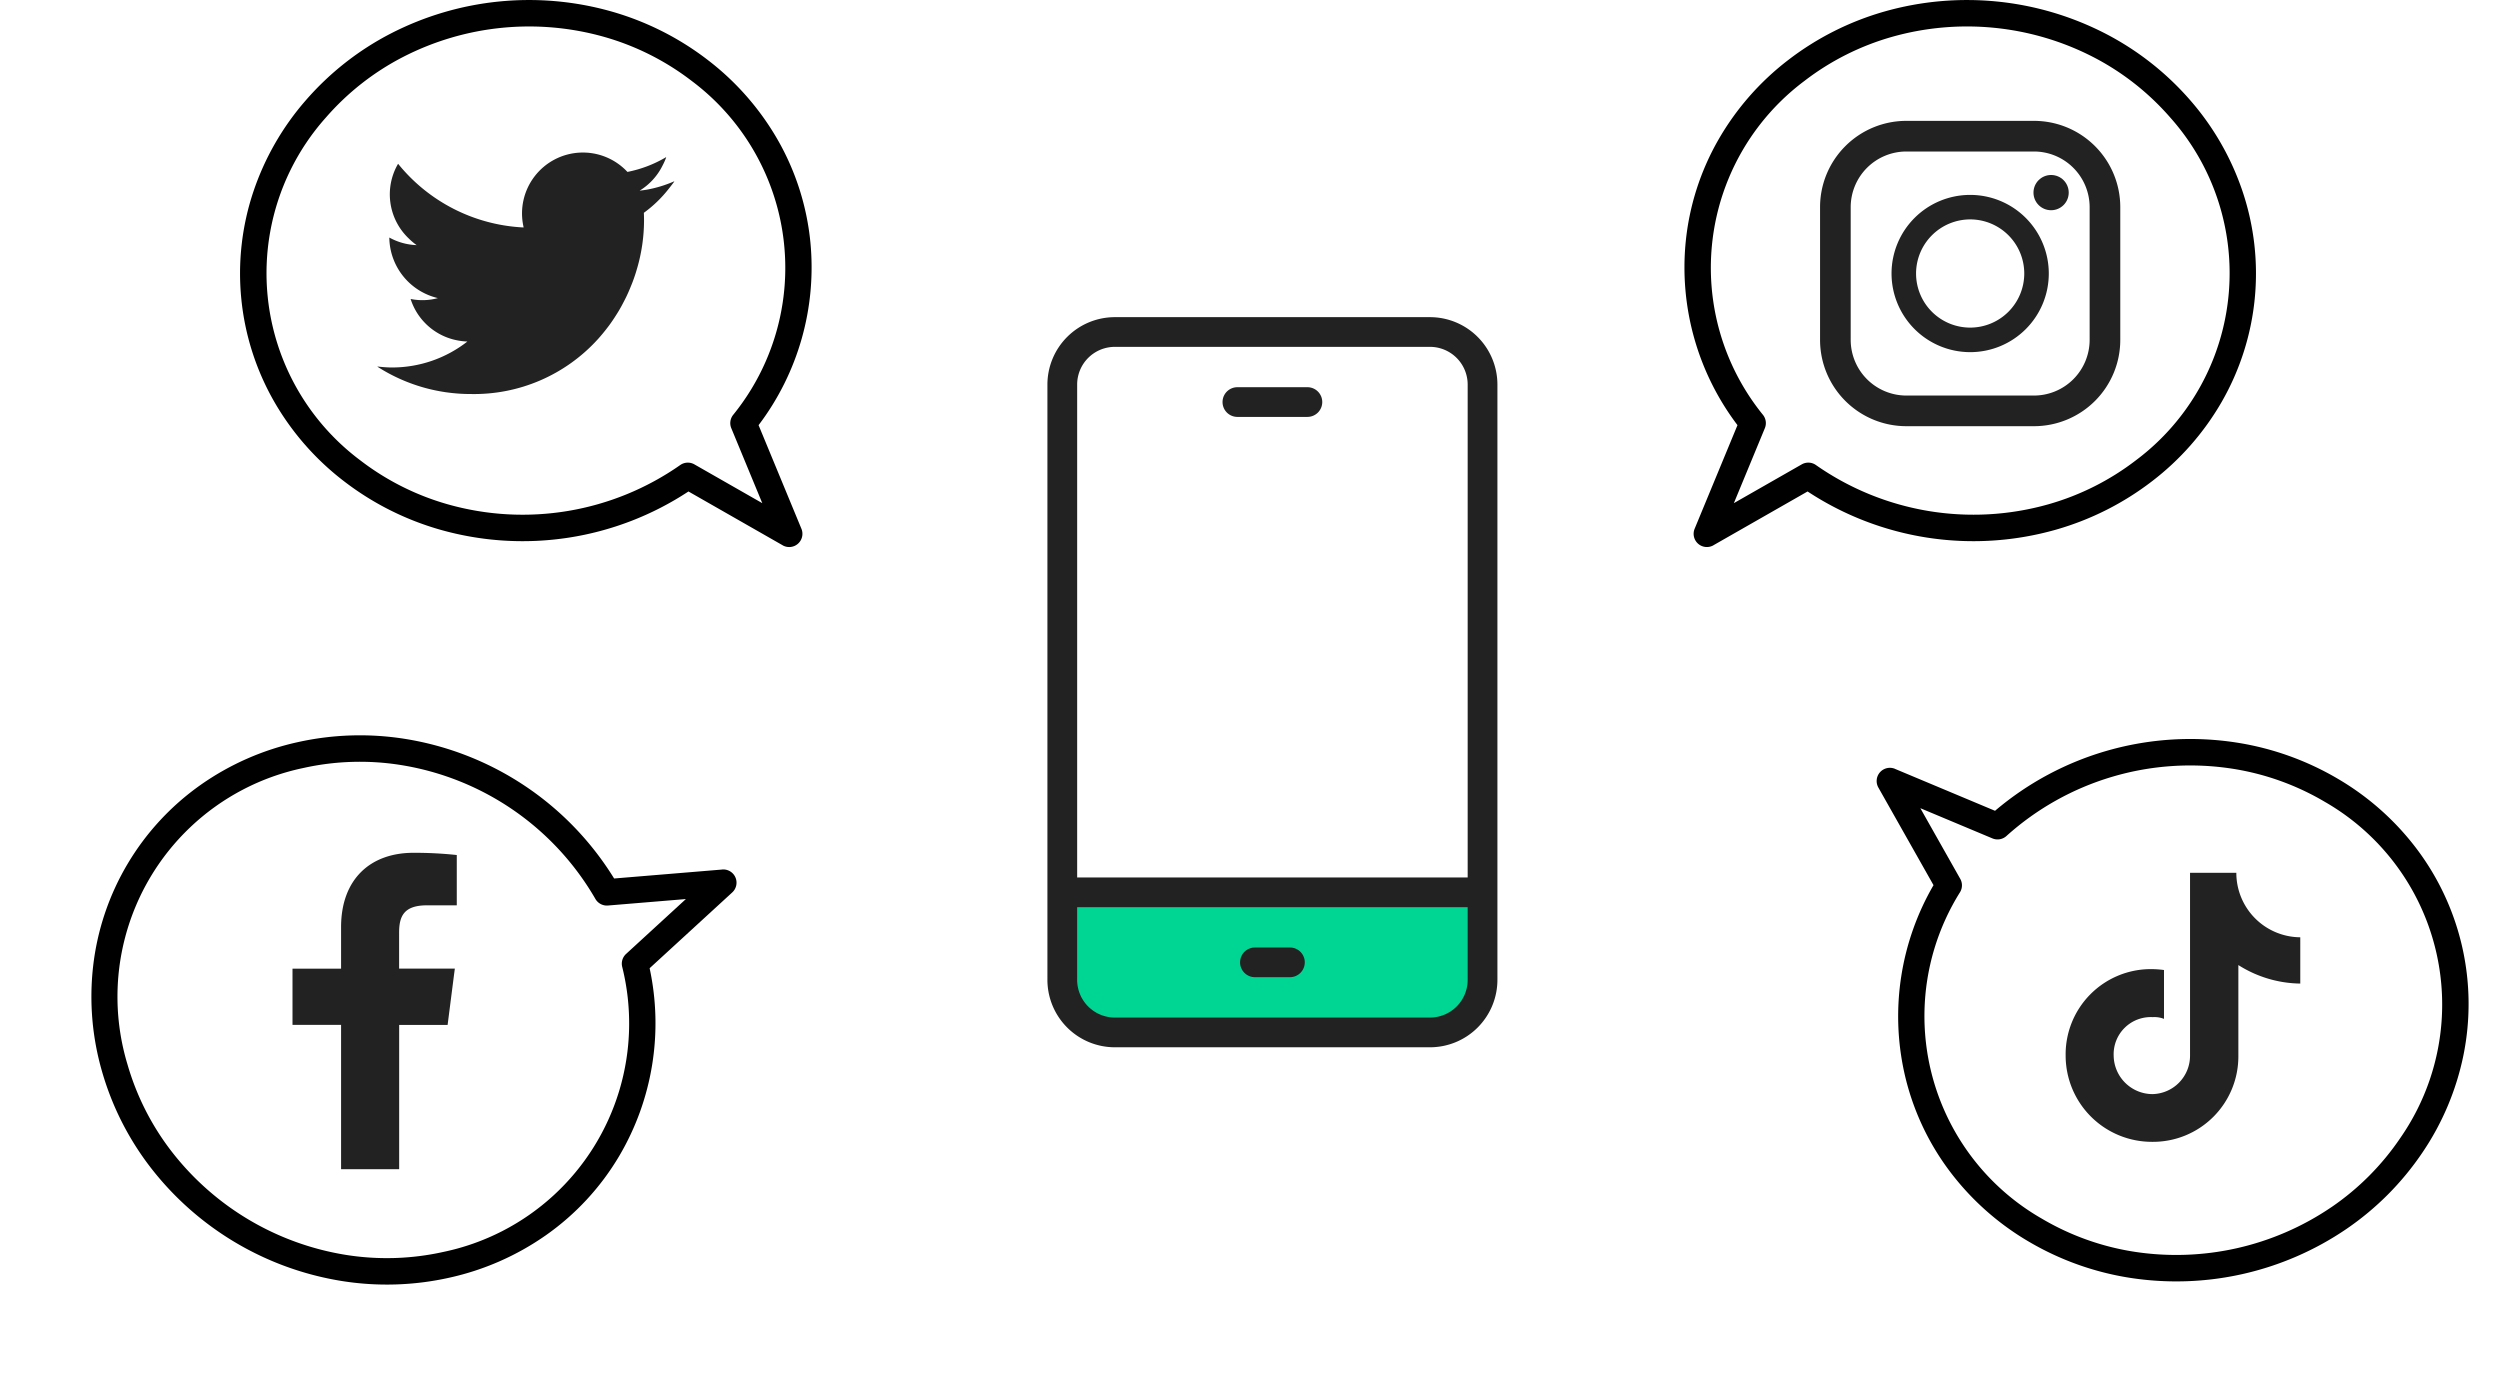 <svg xmlns="http://www.w3.org/2000/svg" xmlns:xlink="http://www.w3.org/1999/xlink" width="235.671" height="129.714" viewBox="0 0 235.671 129.714">
  <defs>
    <clipPath id="clip-path">
      <rect id="長方形_395" data-name="長方形 395" width="22.118" height="25.364" fill="#222"/>
    </clipPath>
  </defs>
  <g id="sns-service1" transform="translate(59.653 30.398)">
    <path id="パス_373" data-name="パス 373" d="M40.446,53.724H80.113V62.2c0,1.718-1.081,4.439-5.915,4.782s-27.037,0-28.967,0a5.219,5.219,0,0,1-4.785-5.76C40.628,57.318,40.446,53.724,40.446,53.724Z" fill="#00d694"/>
    <g id="グループ_172" data-name="グループ 172" transform="translate(39.585 -0.004)">
      <path id="パス_349" data-name="パス 349" d="M467.807,0H438.094A5.861,5.861,0,0,0,432.24,5.85V61.974a5.861,5.861,0,0,0,5.854,5.854h29.713a5.861,5.861,0,0,0,5.854-5.854V5.85A5.861,5.861,0,0,0,467.807,0M438.094,1.8h29.713a4.055,4.055,0,0,1,4.05,4.05V52.818H434.044V5.85a4.054,4.054,0,0,1,4.05-4.05m29.713,64.224H438.094a4.054,4.054,0,0,1-4.05-4.05V54.623h37.812v7.351a4.055,4.055,0,0,1-4.05,4.05" transform="translate(-432.24 0.004)" fill="#222" stroke="#222" stroke-width="1"/>
      <path id="パス_350" data-name="パス 350" d="M788.64,1152.638h-3.3a.9.9,0,1,0,0,1.8h3.3a.9.9,0,1,0,0-1.8" transform="translate(-766.278 -1093.213)" fill="#222" stroke="#222" stroke-width="1"/>
      <path id="パス_351" data-name="パス 351" d="M753.319,129.871h6.6a.9.9,0,0,0,0-1.8h-6.6a.9.9,0,1,0,0,1.8" transform="translate(-735.91 -121.464)" fill="#222" stroke="#222" stroke-width="1"/>
    </g>
    <g id="インスタグラムのシンプルなロゴのアイコン_1" data-name="インスタグラムのシンプルなロゴのアイコン 1" transform="translate(111.921 -19.004)">
      <path id="パス_360" data-name="パス 360" d="M24.448,0H12.415A8.134,8.134,0,0,0,4.281,8.134V20.648a8.134,8.134,0,0,0,8.134,8.134H24.448a8.134,8.134,0,0,0,8.134-8.134V8.134A8.134,8.134,0,0,0,24.448,0ZM7.169,8.134a5.252,5.252,0,0,1,5.246-5.246H24.448a5.252,5.252,0,0,1,5.246,5.246V20.648a5.252,5.252,0,0,1-5.246,5.246H12.415a5.252,5.252,0,0,1-5.246-5.246Z" transform="translate(-4.281)" fill="#222"/>
      <path id="パス_361" data-name="パス 361" d="M131.561,138.969a7.412,7.412,0,1,0-7.412-7.412A7.42,7.42,0,0,0,131.561,138.969Zm0-12.514a5.1,5.1,0,1,1-5.1,5.1A5.108,5.108,0,0,1,131.561,126.455Z" transform="translate(-117.411 -117.166)" fill="#222"/>
      <ellipse id="楕円形_88" data-name="楕円形 88" cx="1.661" cy="1.661" rx="1.661" ry="1.661" transform="translate(20.119 5.102)" fill="#222"/>
    </g>
    <path id="パス_364" data-name="パス 364" d="M166.409,164.673c.007-.01.014-.018.02-.027a11.476,11.476,0,0,1-2.6.794c-.222.036-.444.069-.67.09a5.762,5.762,0,0,0,2.161-2.366,5.952,5.952,0,0,0,.345-.776l-.02.01c0-.009.008-.016.011-.026a11.5,11.5,0,0,1-3.647,1.393,5.738,5.738,0,0,0-9.807,5.122c.006.038.01.077.016.115a16.21,16.21,0,0,1-11.818-5.991l0,.005-.013-.014a5.729,5.729,0,0,0,1.007,7.036,5.922,5.922,0,0,0,.744.629,5.721,5.721,0,0,1-2.575-.716c0,.024,0,.048,0,.072a5.942,5.942,0,0,0,4.576,5.637,5.523,5.523,0,0,1-2.358.121c-.062-.013-.127-.018-.188-.035l0,.008-.02,0a5.753,5.753,0,0,0,4.448,3.9,5.891,5.891,0,0,0,.9.1,11.524,11.524,0,0,1-7.117,2.447c-.387,0-.768-.03-1.146-.067-.071-.011-.144-.015-.214-.028l.029.017-.039,0a16.254,16.254,0,0,0,8.8,2.58,15.749,15.749,0,0,0,11.949-5.127l.072-.078q.446-.5.846-1.023c.064-.084.129-.166.191-.251.226-.309.439-.625.642-.946.081-.129.164-.256.241-.387.181-.3.349-.613.509-.925.074-.144.148-.286.218-.432.161-.335.307-.674.444-1.016.046-.115.094-.228.138-.344.157-.415.3-.836.419-1.258.01-.034.021-.067.03-.1a16.251,16.251,0,0,0,.641-4.453q0-.374-.017-.743a11.652,11.652,0,0,0,2.358-2.281c.177-.221.352-.443.515-.675Z" transform="translate(-162.515 -177.957)" fill="#222"/>
    <path id="パス_367" data-name="パス 367" d="M179.442,117.044v3.91h-4.579v5.3h4.579v13.606h5.476V126.257h4.567l.6-4.69.079-.6h0l0-.016h-5.251v-3.385c0-1.535.426-2.582,2.628-2.582h2.808v-4.742a37.505,37.505,0,0,0-4.091-.209C182.214,110.035,179.442,112.506,179.442,117.044Z" transform="translate(-206.942 -60.039)" fill="#222"/>
    <g id="グループ_179" data-name="グループ 179" transform="translate(135.072 51.877)">
      <g id="グループ_178" data-name="グループ 178" clip-path="url(#clip-path)">
        <path id="パス_368" data-name="パス 368" d="M11.726,0V17.265a3.616,3.616,0,0,1-3.545,3.6,3.675,3.675,0,0,1-3.654-3.628,3.5,3.5,0,0,1,3.681-3.628,2.434,2.434,0,0,1,1.064.165V9.167a9.363,9.363,0,0,0-1.227-.085A8.033,8.033,0,0,0,0,17.237a8.132,8.132,0,0,0,8.127,8.127,8.051,8.051,0,0,0,8.155-8.1V8.7a11.151,11.151,0,0,0,5.836,1.745V6.081A6.069,6.069,0,0,1,16.091,0Z" fill="#222"/>
      </g>
    </g>
    <path id="パス_382" data-name="パス 382" d="M636.943,315.563l-8.884,5.075a28.417,28.417,0,0,0-23.416-3.6,27,27,0,0,0-9.063,4.57,25.376,25.376,0,0,0-6.566,7.488,24.291,24.291,0,0,0-1.971,19.795A25.384,25.384,0,0,0,592,357.532a27.011,27.011,0,0,0,7.985,6.27,28.484,28.484,0,0,0,20.837,2.077,27,27,0,0,0,9.063-4.57,25.372,25.372,0,0,0,6.566-7.488,24.148,24.148,0,0,0,3.1-9.686,24.618,24.618,0,0,0-4.884-17.245l4.039-9.767a1.247,1.247,0,0,0-1.771-1.559m-35.806,46.026a24.529,24.529,0,0,1-7.251-5.693,22.029,22.029,0,0,1,3.217-32.31,24.52,24.52,0,0,1,8.23-4.149,25.9,25.9,0,0,1,21.944,3.689,1.247,1.247,0,0,0,1.34.066l6.4-3.656-2.922,7.068a1.247,1.247,0,0,0,.175,1.251,22.006,22.006,0,0,1-3.9,31.479,24.521,24.521,0,0,1-8.23,4.149,25.99,25.99,0,0,1-19-1.893" transform="translate(-435.468 -503.61) rotate(25)"/>
    <path id="パス_384" data-name="パス 384" d="M636.943,315.563l-8.884,5.075a28.417,28.417,0,0,0-23.416-3.6,27,27,0,0,0-9.063,4.57,25.376,25.376,0,0,0-6.566,7.488,24.291,24.291,0,0,0-1.971,19.795A25.384,25.384,0,0,0,592,357.532a27.011,27.011,0,0,0,7.985,6.27,28.484,28.484,0,0,0,20.837,2.077,27,27,0,0,0,9.063-4.57,25.372,25.372,0,0,0,6.566-7.488,24.148,24.148,0,0,0,3.1-9.686,24.618,24.618,0,0,0-4.884-17.245l4.039-9.767a1.247,1.247,0,0,0-1.771-1.559m-35.806,46.026a24.529,24.529,0,0,1-7.251-5.693,22.029,22.029,0,0,1,3.217-32.31,24.52,24.52,0,0,1,8.23-4.149,25.9,25.9,0,0,1,21.944,3.689,1.247,1.247,0,0,0,1.34.066l6.4-3.656-2.922,7.068a1.247,1.247,0,0,0,.175,1.251,22.006,22.006,0,0,1-3.9,31.479,24.521,24.521,0,0,1-8.23,4.149,25.99,25.99,0,0,1-19-1.893" transform="translate(738.804 336.57) rotate(180)"/>
    <path id="パス_385" data-name="パス 385" d="M51.156,51.405,42.272,46.33a28.417,28.417,0,0,1-23.416,3.6,27,27,0,0,1-9.063-4.57,25.376,25.376,0,0,1-6.566-7.488A24.291,24.291,0,0,1,1.255,18.075,25.384,25.384,0,0,1,6.216,9.437,27.011,27.011,0,0,1,14.2,3.166,28.484,28.484,0,0,1,35.038,1.089,27,27,0,0,1,44.1,5.66a25.372,25.372,0,0,1,6.566,7.488,24.148,24.148,0,0,1,3.1,9.686,24.618,24.618,0,0,1-4.884,17.245l4.039,9.767a1.247,1.247,0,0,1-1.771,1.559M15.35,5.38A24.529,24.529,0,0,0,8.1,11.072a22.029,22.029,0,0,0,3.217,32.31,24.52,24.52,0,0,0,8.23,4.149,25.9,25.9,0,0,0,21.944-3.689,1.247,1.247,0,0,1,1.34-.066l6.4,3.656-2.922-7.068a1.247,1.247,0,0,1,.175-1.251,22.006,22.006,0,0,0-3.9-31.479,24.521,24.521,0,0,0-8.23-4.149,25.99,25.99,0,0,0-19,1.893" transform="translate(-37.025 -30.398)"/>
    <path id="パス_383" data-name="パス 383" d="M51.156,51.405,42.272,46.33a28.417,28.417,0,0,1-23.416,3.6,27,27,0,0,1-9.063-4.57,25.376,25.376,0,0,1-6.566-7.488A24.292,24.292,0,0,1,1.255,18.075,25.385,25.385,0,0,1,6.216,9.437,27.011,27.011,0,0,1,14.2,3.166,28.484,28.484,0,0,1,35.038,1.089,27,27,0,0,1,44.1,5.66a25.372,25.372,0,0,1,6.566,7.488,24.148,24.148,0,0,1,3.1,9.686,24.619,24.619,0,0,1-4.884,17.245l4.039,9.767a1.247,1.247,0,0,1-1.771,1.559M15.35,5.38A24.53,24.53,0,0,0,8.1,11.073a22.03,22.03,0,0,0,3.217,32.31,24.52,24.52,0,0,0,8.23,4.149,25.9,25.9,0,0,0,21.944-3.689,1.247,1.247,0,0,1,1.34-.066l6.4,3.656-2.922-7.068a1.247,1.247,0,0,1,.175-1.251,22.006,22.006,0,0,0-3.9-31.479,24.521,24.521,0,0,0-8.23-4.149,25.991,25.991,0,0,0-19,1.894" transform="translate(176.019 86.868) rotate(173)"/>
  </g>
</svg>
